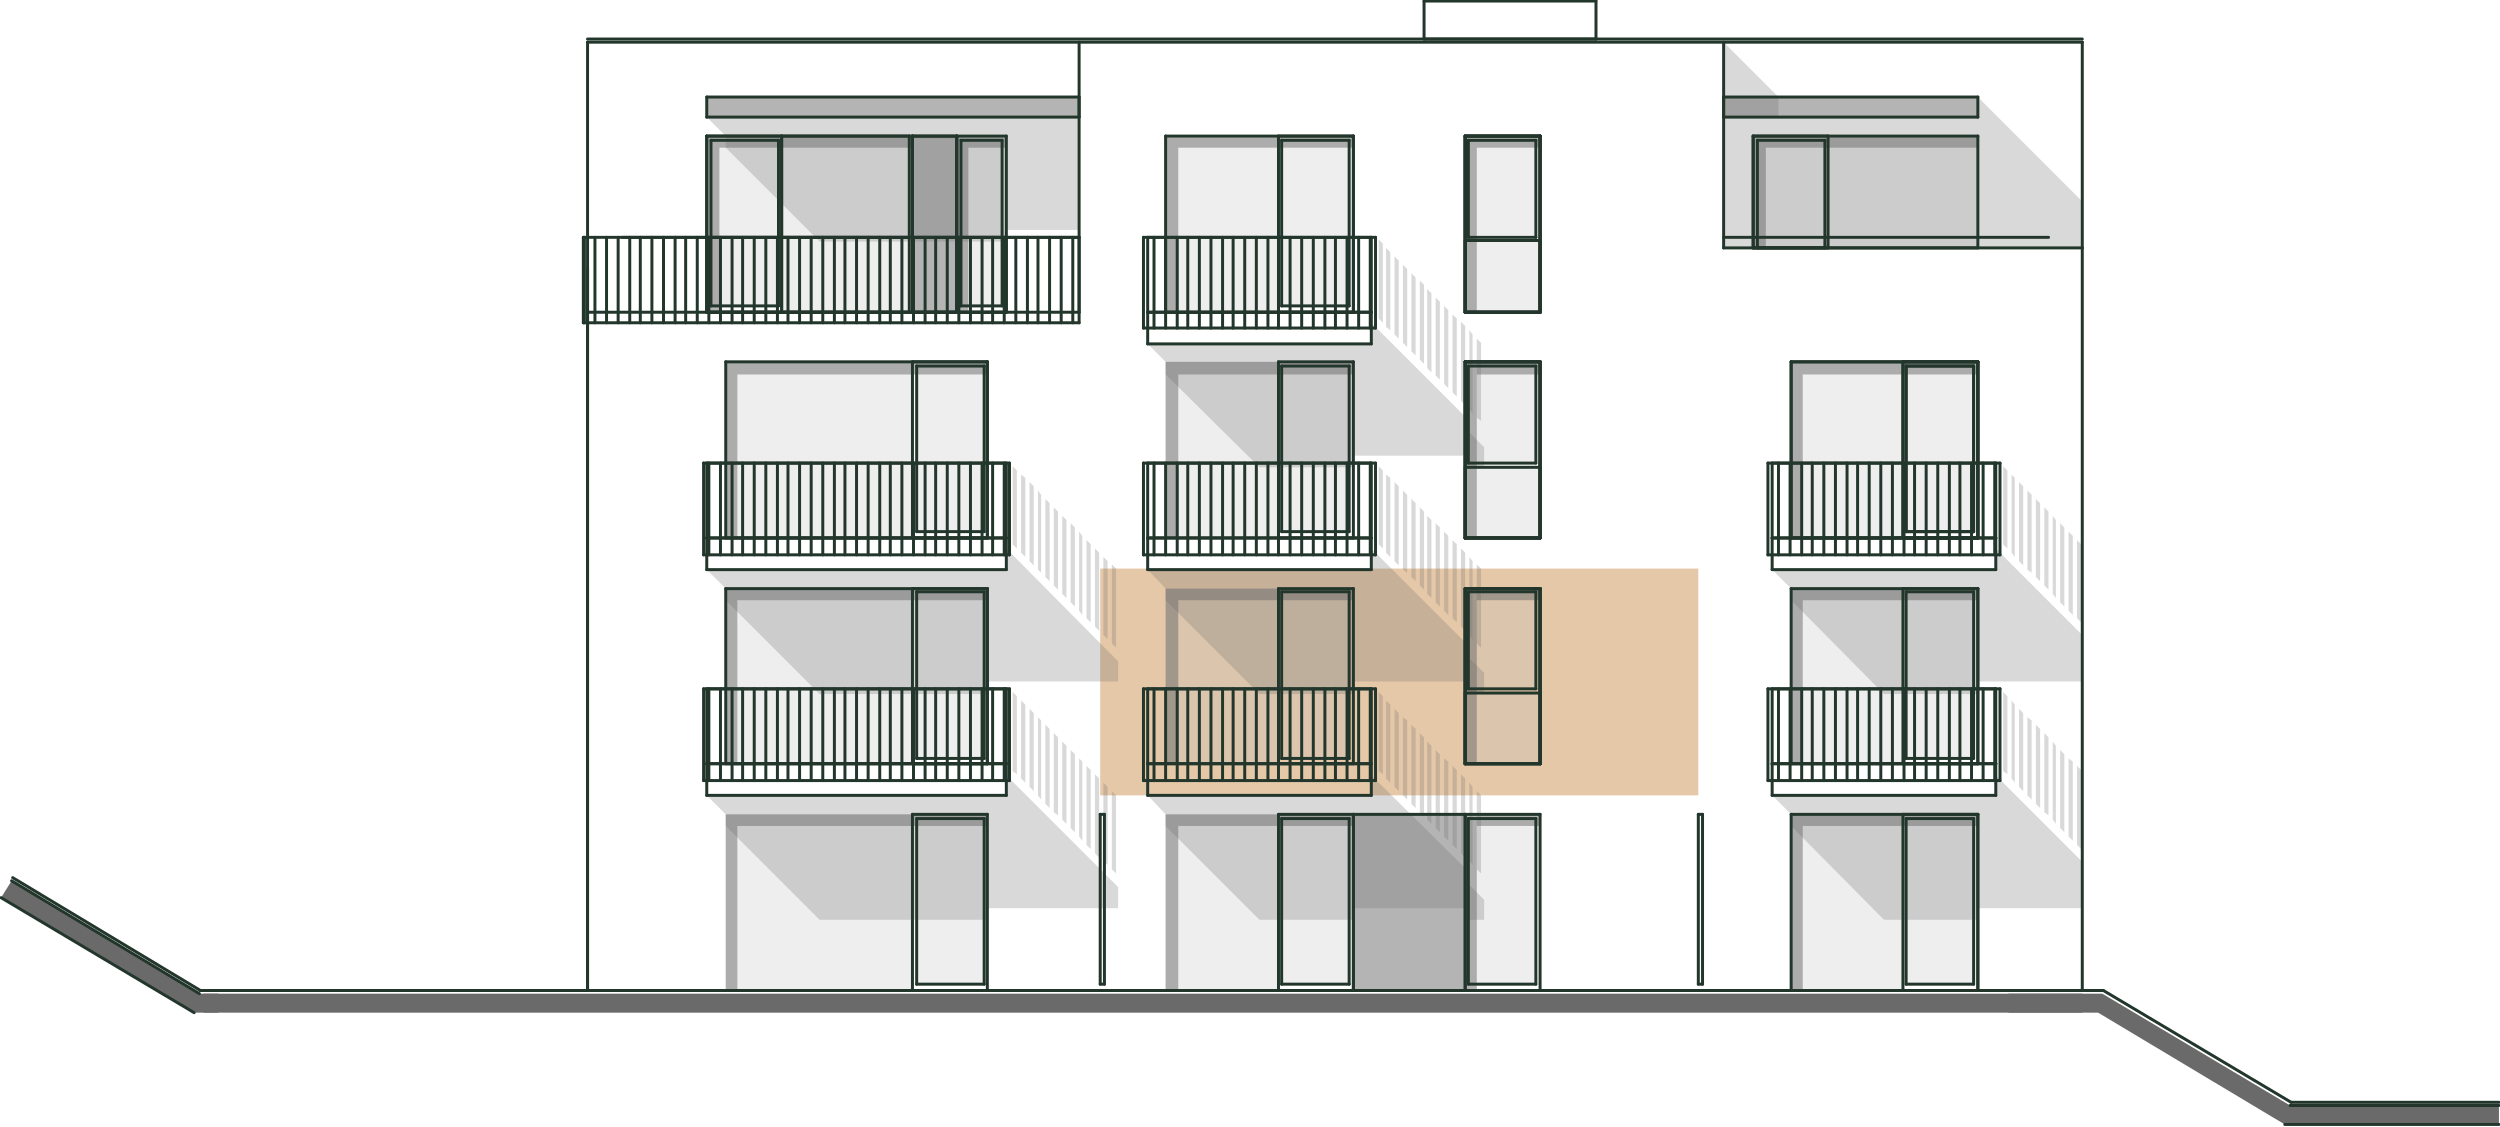 <?xml version="1.0" encoding="utf-8"?>
<!-- Generator: Adobe Illustrator 26.3.1, SVG Export Plug-In . SVG Version: 6.00 Build 0)  -->
<svg xmlns="http://www.w3.org/2000/svg" xmlns:xlink="http://www.w3.org/1999/xlink" version="1.1" x="0px" y="0px" viewBox="0 0 237 106.8" style="enable-background:new 0 0 237 106.8;" xml:space="preserve">
<style type="text/css">
	.st0{opacity:0.502;fill-rule:evenodd;clip-rule:evenodd;fill:#FFFF7F;}
	.st1{opacity:0.251;fill-rule:evenodd;clip-rule:evenodd;fill:#BDBDBD;}
	.st2{fill-rule:evenodd;clip-rule:evenodd;fill:#6A6A6A;}
	.st3{opacity:0.251;fill-rule:evenodd;clip-rule:evenodd;fill:#6A6A6A;}
	.st4{opacity:0.502;fill-rule:evenodd;clip-rule:evenodd;fill:#6A6A6A;}
	.st5{fill:none;stroke:#22362C;stroke-width:0.283;stroke-linecap:round;stroke-linejoin:round;stroke-miterlimit:10;}
</style>
<g id="overlays">
	<polyline id="h1" class="" points="55.7,93.9 55.7,75.4 104.3,75.4 104.3,93.9 55.7,93.9  " fill="transparent"/>
	<polyline id="h2" class="" points="161,93.9 161,75.4 104.3,75.4 104.3,93.9 161,93.9  " fill="transparent"/>
	<polyline id="h3" class="" points="161,93.9 161,75.4 197.3,75.4 197.3,93.9 161,93.9  " fill="transparent"/>
	<polyline id="h4" class="" points="55.7,53.9 55.7,75.4 104.3,75.4 104.3,53.9 55.7,53.9  " fill="transparent"/>
	<polyline id="h5" class="" points="161,53.9 161,75.4 104.3,75.4 104.3,53.9 161,53.9  " fill="#E5C8A8"/>
	<polyline id="h6" class="" points="161,53.9 161,75.4 197.3,75.4 197.3,53.9 161,53.9  " fill="transparent"/>
	<polyline id="h7" class="" points="55.7,53.9 55.7,32.5 104.3,32.5 104.3,53.9 55.7,53.9  " fill="transparent"/>
	<polyline id="h8" class="" points="161,53.9 161,32.5 104.3,32.5 104.3,53.9 161,53.9  " fill="transparent"/>
	<polyline id="h9" class="" points="161,53.9 161,32.5 197.3,32.5 197.3,53.9 161,53.9  " fill="transparent"/>
	<polyline id="h10" class="" points="55.7,3.8 55.7,32.5 104.3,32.5 104.3,3.8 55.7,3.8  " fill="transparent"/>
	<polyline id="h11" class="" points="161,3.8 161,32.5 104.3,32.5 104.3,3.8 161,3.8  " fill="transparent"/>
	<polyline id="h12" class="" points="161,3.8 161,32.5 197.3,32.5 197.3,3.8 161,3.8  " fill="transparent"/>
</g>
<g id="vyplne">
	<polyline class="st1" points="67.4,13.3 73.8,13.3 73.8,29 67.4,29 67.4,13.3  "/>
	<polyline class="st1" points="74.1,29.6 74.1,12.9 86.2,12.9 86.2,29.6 74.1,29.6  "/>
	<polyline class="st1" points="91.1,13.3 95,13.3 95,29 91.1,29 91.1,13.3  "/>
	<polyline class="st2" points="190.4,96 190.4,94.2 199.3,94.2 217.1,104.8 236.9,104.8 236.9,106.6 216.6,106.6 198.9,96 190.4,96     "/>
	<polyline class="st2" points="19.3,96 19.3,94.2 197.4,94.2 197.4,96 19.3,96  "/>
	<polyline class="st2" points="1.1,83.5 18.9,94.2 20.7,94.2 20.7,96 18.4,96 0.1,85.1 1.1,83.5  "/>
	<polyline class="st1" points="68.8,51 68.8,34.3 86.5,34.3 86.5,51 68.8,51  "/>
	<polyline class="st1" points="86.9,34.7 93.3,34.7 93.3,50.4 86.9,50.4 86.9,34.7  "/>
	<polyline class="st1" points="86.9,56.1 93.3,56.1 93.3,71.9 86.9,71.9 86.9,56.1  "/>
	<polyline class="st1" points="68.8,72.4 68.8,55.8 86.5,55.8 86.5,72.4 68.8,72.4  "/>
	<polyline class="st1" points="68.8,93.9 68.8,77.2 86.5,77.2 86.5,93.9 68.8,93.9  "/>
	<polyline class="st1" points="86.9,77.6 93.3,77.6 93.3,93.3 86.9,93.3 86.9,77.6  "/>
	<polyline class="st1" points="110.5,29.6 110.5,12.9 121.2,12.9 121.2,29.6 110.5,29.6  "/>
	<polyline class="st1" points="121.5,13.3 127.9,13.3 127.9,29 121.5,29 121.5,13.3  "/>
	<polyline class="st1" points="139.2,77.6 145.6,77.6 145.6,93.3 139.2,93.3 139.2,77.6  "/>
	<polyline class="st1" points="110.5,72.4 110.5,55.8 121.2,55.8 121.2,72.4 110.5,72.4  "/>
	<polyline class="st1" points="110.5,93.9 110.5,77.2 121.2,77.2 121.2,93.9 110.5,93.9  "/>
	<polyline class="st1" points="169.8,51 169.8,34.3 180.4,34.3 180.4,51 169.8,51  "/>
	<polyline class="st1" points="180.7,34.7 187.1,34.7 187.1,50.4 180.7,50.4 180.7,34.7  "/>
	<polyline class="st1" points="169.8,72.4 169.8,55.8 180.4,55.8 180.4,72.4 169.8,72.4  "/>
	<polyline class="st1" points="169.8,93.9 169.8,77.2 180.4,77.2 180.4,93.9 169.8,93.9  "/>
	<polyline class="st1" points="180.7,56.1 187.1,56.1 187.1,71.9 180.7,71.9 180.7,56.1  "/>
	<polyline class="st1" points="180.7,77.6 187.1,77.6 187.1,93.3 180.7,93.3 180.7,77.6  "/>
	<polyline class="st1" points="121.5,56.1 127.9,56.1 127.9,71.9 121.5,71.9 121.5,56.1  "/>
	<polyline class="st1" points="121.5,77.6 127.9,77.6 127.9,93.3 121.5,93.3 121.5,77.6  "/>
	<polyline class="st1" points="110.5,51 110.5,34.3 121.2,34.3 121.2,51 110.5,51  "/>
	<polyline class="st1" points="121.5,34.7 127.9,34.7 127.9,50.4 121.5,50.4 121.5,34.7  "/>
	<polyline class="st1" points="166.6,13.3 173,13.3 173,23.5 166.6,23.5 166.6,13.3  "/>
	<polyline class="st1" points="173.3,23.5 173.3,14 173.3,12.9 187.5,12.9 187.5,23.5 173.3,23.5  "/>
	<polyline class="st1" points="139.2,65.3 139.2,56.1 145.6,56.1 145.6,65.3 139.2,65.3  "/>
	<polyline class="st1" points="138.9,65.7 146,65.7 146,72.4 138.9,72.4 138.9,65.7  "/>
	<polyline class="st1" points="139.2,43.9 139.2,34.7 145.6,34.7 145.6,43.9 139.2,43.9  "/>
	<polyline class="st1" points="138.9,44.3 146,44.3 146,51 138.9,51 138.9,44.3  "/>
	<polyline class="st1" points="139.2,22.5 139.2,13.3 145.6,13.3 145.6,22.5 139.2,22.5  "/>
	<polyline class="st1" points="138.9,22.8 146,22.8 146,29.6 138.9,29.6 138.9,22.8  "/>
</g>
<g id="mekke_stiny">
	<polyline class="st3" points="95.4,11.1 102.3,11.1 102.3,21.8 95.4,21.8 95.4,22.9 88.3,22.9 81.2,22.9 77.7,22.9 68.8,14    68.8,12.9 67,11.1 95.4,11.1  "/>
	<polyline class="st3" points="100.7,56.3 100.7,48.9 101.1,49.3 101.1,56.7 100.7,56.3  "/>
	<polyline class="st3" points="101.5,57.1 101.5,49.6 101.9,50 101.9,57.5 101.5,57.1  "/>
	<polyline class="st3" points="99.9,55.5 99.9,48.1 100.3,48.5 100.3,55.9 99.9,55.5  "/>
	<polyline class="st3" points="99.1,54.7 99.1,47.3 99.5,47.7 99.5,55.1 99.1,54.7  "/>
	<polyline class="st3" points="98.4,54 98.4,46.5 98.7,46.9 98.7,54.3 98.4,54  "/>
	<polyline class="st3" points="97.6,53.2 97.6,45.7 98,46.1 98,53.6 97.6,53.2  "/>
	<polyline class="st3" points="96.8,52.4 96.8,45 97.2,45.3 97.2,52.8 96.8,52.4  "/>
	<polyline class="st3" points="96,51.6 96,44.2 96.4,44.6 96.4,52 96,51.6  "/>
	<polyline class="st3" points="102.3,57.9 102.3,50.4 102.6,50.8 102.6,58.3 102.3,57.9  "/>
	<polyline class="st3" points="103,58.6 103,51.2 103.4,51.6 103.4,59 103,58.6  "/>
	<polyline class="st3" points="103.8,59.4 103.8,52 104.2,52.4 104.2,59.8 103.8,59.4  "/>
	<polyline class="st3" points="104.6,60.2 104.6,52.8 105,53.2 105,60.6 104.6,60.2  "/>
	<polyline class="st3" points="105.4,61 105.4,53.5 105.8,53.9 105.8,61.4 105.4,61  "/>
	<polyline class="st3" points="100.7,77.7 100.7,70.3 101.1,70.7 101.1,78.1 100.7,77.7  "/>
	<polyline class="st3" points="101.5,78.5 101.5,71.1 101.9,71.5 101.9,78.9 101.5,78.5  "/>
	<polyline class="st3" points="99.9,77 99.9,69.5 100.3,69.9 100.3,77.3 99.9,77  "/>
	<polyline class="st3" points="99.1,76.2 99.1,68.7 99.5,69.1 99.5,76.6 99.1,76.2  "/>
	<polyline class="st3" points="98.4,75.4 98.4,68 98.7,68.3 98.7,75.8 98.4,75.4  "/>
	<polyline class="st3" points="97.6,74.6 97.6,67.2 98,67.6 98,75 97.6,74.6  "/>
	<polyline class="st3" points="96.8,73.8 96.8,66.4 97.2,66.8 97.2,74.2 96.8,73.8  "/>
	<polyline class="st3" points="96,73.1 96,65.6 96.4,66 96.4,73.4 96,73.1  "/>
	<polyline class="st3" points="102.3,79.3 102.3,71.9 102.6,72.2 102.6,79.7 102.3,79.3  "/>
	<polyline class="st3" points="103,80.1 103,72.6 103.4,73 103.4,80.5 103,80.1  "/>
	<polyline class="st3" points="103.8,80.9 103.8,73.4 104.2,73.8 104.2,81.3 103.8,80.9  "/>
	<polyline class="st3" points="104.6,81.6 104.6,74.2 105,74.6 105,82 104.6,81.6  "/>
	<polyline class="st3" points="105.4,82.4 105.4,75 105.8,75.4 105.8,82.8 105.4,82.4  "/>
	<polyline class="st3" points="95.4,54 95.4,52 106,62.7 106,64.6 93.6,64.6 93.6,65.8 77.7,65.8 68.8,56.9 68.8,55.8 67,54    95.4,54  "/>
	<polyline class="st3" points="95.4,75.4 95.4,73.5 106,84.1 106,86.1 93.6,86.1 93.6,87.2 77.7,87.2 68.8,78.3 68.8,77.2 67,75.4    95.4,75.4  "/>
	<polyline class="st3" points="130,32.6 130,30.6 138.9,39.5 138.9,40.6 140.7,42.4 140.7,44.3 138.9,44.3 138.9,43.2 128.3,43.2    128.3,44.3 119.4,44.3 110.5,35.5 110.5,34.3 108.8,32.6 130,32.6  "/>
	<polyline class="st3" points="130,75.4 130,73.5 138.9,82.3 138.9,83.5 140.7,85.3 140.7,87.2 138.9,87.2 138.9,86.1 128.3,86.1    128.3,87.2 119.4,87.2 110.5,78.3 110.5,77.2 108.8,75.4 130,75.4  "/>
	<polyline class="st3" points="135.3,34.9 135.3,27.4 135.7,27.8 135.7,35.3 135.3,34.9  "/>
	<polyline class="st3" points="136.1,35.6 136.1,28.2 136.5,28.6 136.5,36 136.1,35.6  "/>
	<polyline class="st3" points="134.6,34.1 134.6,26.6 135,27 135,34.5 134.6,34.1  "/>
	<polyline class="st3" points="133.8,33.3 133.8,25.9 134.2,26.3 134.2,33.7 133.8,33.3  "/>
	<polyline class="st3" points="133,32.5 133,25.1 133.4,25.5 133.4,32.9 133,32.5  "/>
	<polyline class="st3" points="132.2,31.7 132.2,24.3 132.6,24.7 132.6,32.1 132.2,31.7  "/>
	<polyline class="st3" points="131.4,31 131.4,23.5 131.8,23.9 131.8,31.3 131.4,31  "/>
	<polyline class="st3" points="130.7,30.2 130.7,22.7 131.1,23.1 131.1,30.6 130.7,30.2  "/>
	<polyline class="st3" points="136.9,36.4 136.9,29 137.3,29.4 137.3,36.8 136.9,36.4  "/>
	<polyline class="st3" points="137.7,37.2 137.7,29.8 138.1,30.2 138.1,37.6 137.7,37.2  "/>
	<polyline class="st3" points="138.5,38 138.5,30.5 138.9,30.9 138.9,38.4 138.5,38  "/>
	<polyline class="st3" points="139.3,38.8 139.3,31.3 139.6,31.7 139.6,39.2 139.3,38.8  "/>
	<polyline class="st3" points="140,39.6 140,32.1 140.4,32.5 140.4,39.9 140,39.6  "/>
	<polyline class="st3" points="189.2,54 189.2,52 197.4,60.2 197.4,64.6 187.5,64.6 187.5,65.8 178.6,65.8 169.8,56.9 169.8,55.8    168,54 189.2,54  "/>
	<polyline class="st3" points="189.2,75.4 189.2,73.5 197.4,81.7 197.4,86.1 187.5,86.1 187.5,87.2 178.6,87.2 169.8,78.3    169.8,77.2 168,75.4 189.2,75.4  "/>
	<polyline class="st3" points="194.6,56.3 194.6,48.9 194.9,49.3 194.9,56.7 194.6,56.3  "/>
	<polyline class="st3" points="195.3,57.1 195.3,49.6 195.7,50 195.7,57.5 195.3,57.1  "/>
	<polyline class="st3" points="193.8,55.5 193.8,48.1 194.2,48.5 194.2,55.9 193.8,55.5  "/>
	<polyline class="st3" points="193,54.7 193,47.3 193.4,47.7 193.4,55.1 193,54.7  "/>
	<polyline class="st3" points="192.2,54 192.2,46.5 192.6,46.9 192.6,54.3 192.2,54  "/>
	<polyline class="st3" points="191.4,53.2 191.4,45.7 191.8,46.1 191.8,53.6 191.4,53.2  "/>
	<polyline class="st3" points="190.7,52.4 190.7,45 191,45.3 191,52.8 190.7,52.4  "/>
	<polyline class="st3" points="189.9,51.6 189.9,44.2 190.3,44.6 190.3,52 189.9,51.6  "/>
	<polyline class="st3" points="196.1,57.9 196.1,50.4 196.5,50.8 196.5,58.3 196.1,57.9  "/>
	<polyline class="st3" points="196.9,58.6 196.9,51.2 197.3,51.6 197.3,59 196.9,58.6  "/>
	<polyline class="st3" points="194.6,77.7 194.6,70.3 194.9,70.7 194.9,78.1 194.6,77.7  "/>
	<polyline class="st3" points="195.3,78.5 195.3,71.1 195.7,71.5 195.7,78.9 195.3,78.5  "/>
	<polyline class="st3" points="193.8,77 193.8,69.5 194.2,69.9 194.2,77.3 193.8,77  "/>
	<polyline class="st3" points="193,76.2 193,68.7 193.4,69.1 193.4,76.6 193,76.2  "/>
	<polyline class="st3" points="192.2,75.4 192.2,68 192.6,68.3 192.6,75.8 192.2,75.4  "/>
	<polyline class="st3" points="191.4,74.6 191.4,67.2 191.8,67.6 191.8,75 191.4,74.6  "/>
	<polyline class="st3" points="190.7,73.8 190.7,66.4 191,66.8 191,74.2 190.7,73.8  "/>
	<polyline class="st3" points="189.9,73.1 189.9,65.6 190.3,66 190.3,73.4 189.9,73.1  "/>
	<polyline class="st3" points="196.1,79.3 196.1,71.9 196.5,72.2 196.5,79.7 196.1,79.3  "/>
	<polyline class="st3" points="196.9,80.1 196.9,72.6 197.3,73 197.3,80.5 196.9,80.1  "/>
	<polyline class="st3" points="135.3,77.7 135.3,70.3 135.7,70.7 135.7,78.1 135.3,77.7  "/>
	<polyline class="st3" points="136.1,78.5 136.1,71.1 136.5,71.5 136.5,78.9 136.1,78.5  "/>
	<polyline class="st3" points="134.6,77 134.6,69.5 135,69.9 135,77.3 134.6,77  "/>
	<polyline class="st3" points="133.8,76.2 133.8,68.7 134.2,69.1 134.2,76.6 133.8,76.2  "/>
	<polyline class="st3" points="133,75.4 133,68 133.4,68.3 133.4,75.8 133,75.4  "/>
	<polyline class="st3" points="132.2,74.6 132.2,67.2 132.6,67.6 132.6,75 132.2,74.6  "/>
	<polyline class="st3" points="131.4,73.8 131.4,66.4 131.8,66.8 131.8,74.2 131.4,73.8  "/>
	<polyline class="st3" points="130.7,73.1 130.7,65.6 131.1,66 131.1,73.4 130.7,73.1  "/>
	<polyline class="st3" points="136.9,79.3 136.9,71.9 137.3,72.2 137.3,79.7 136.9,79.3  "/>
	<polyline class="st3" points="137.7,80.1 137.7,72.6 138.1,73 138.1,80.5 137.7,80.1  "/>
	<polyline class="st3" points="138.5,80.9 138.5,73.4 138.9,73.8 138.9,81.3 138.5,80.9  "/>
	<polyline class="st3" points="139.3,81.6 139.3,74.2 139.6,74.6 139.6,82 139.3,81.6  "/>
	<polyline class="st3" points="140,82.4 140,75 140.4,75.4 140.4,82.8 140,82.4  "/>
	<polyline class="st3" points="130,54 130,52 138.9,60.9 138.9,62 140.7,63.8 140.7,65.8 138.9,65.8 138.9,64.6 128.3,64.6    128.3,65.8 119.4,65.8 110.5,56.9 110.5,55.8 108.8,54 130,54  "/>
	<polyline class="st3" points="135.3,56.3 135.3,48.9 135.7,49.3 135.7,56.7 135.3,56.3  "/>
	<polyline class="st3" points="136.1,57.1 136.1,49.6 136.5,50 136.5,57.5 136.1,57.1  "/>
	<polyline class="st3" points="134.6,55.5 134.6,48.1 135,48.5 135,55.9 134.6,55.5  "/>
	<polyline class="st3" points="133.8,54.7 133.8,47.3 134.2,47.7 134.2,55.1 133.8,54.7  "/>
	<polyline class="st3" points="133,54 133,46.5 133.4,46.9 133.4,54.3 133,54  "/>
	<polyline class="st3" points="132.2,53.2 132.2,45.7 132.6,46.1 132.6,53.6 132.2,53.2  "/>
	<polyline class="st3" points="131.4,52.4 131.4,45 131.8,45.3 131.8,52.8 131.4,52.4  "/>
	<polyline class="st3" points="130.7,51.6 130.7,44.2 131.1,44.6 131.1,52 130.7,51.6  "/>
	<polyline class="st3" points="136.9,57.9 136.9,50.4 137.3,50.8 137.3,58.3 136.9,57.9  "/>
	<polyline class="st3" points="137.7,58.6 137.7,51.2 138.1,51.6 138.1,59 137.7,58.6  "/>
	<polyline class="st3" points="138.5,59.4 138.5,52 138.9,52.4 138.9,59.8 138.5,59.4  "/>
	<polyline class="st3" points="139.3,60.2 139.3,52.8 139.6,53.2 139.6,60.6 139.3,60.2  "/>
	<polyline class="st3" points="140,61 140,53.5 140.4,53.9 140.4,61.4 140,61  "/>
	<polyline class="st3" points="163.4,23.5 163.4,11.1 187.5,11.1 187.5,9.2 197.4,19.1 197.4,23.5 163.4,23.5  "/>
	<polyline class="st3" points="163.4,4 168.6,9.2 168.6,11.1 163.4,11.1 163.4,4  "/>
</g>
<g id="tvrde_stiny">
	<polyline class="st4" points="67,12.9 95.4,12.9 95.4,14 91.8,14 91.8,29.6 90.7,29.6 90.7,13.1 86.5,13.1 86.5,14 68.2,14    68.2,29.6 67,29.6 67,12.9  "/>
	<polyline class="st4" points="102.3,11.1 67,11.1 67,9.2 102.3,9.2 102.3,11.1  "/>
	<polyline class="st4" points="187.5,11.1 163.4,11.1 163.4,9.2 187.5,9.2 187.5,11.1  "/>
	<polyline class="st4" points="68.8,34.3 93.6,34.3 93.6,35.5 69.9,35.5 69.9,51 68.8,51 68.8,34.3  "/>
	<polyline class="st4" points="68.8,55.8 93.6,55.8 93.6,56.9 69.9,56.9 69.9,72.4 68.8,72.4 68.8,55.8  "/>
	<polyline class="st4" points="68.8,77.2 93.6,77.2 93.6,78.3 69.9,78.3 69.9,93.9 68.8,93.9 68.8,77.2  "/>
	<polyline class="st4" points="110.5,12.9 128.3,12.9 128.3,14 111.7,14 111.7,29.6 110.5,29.6 110.5,12.9  "/>
	<polyline class="st4" points="138.9,77.2 146,77.2 146,78.3 140,78.3 140,93.9 138.9,93.9 138.9,77.2  "/>
	<polyline class="st4" points="110.5,55.8 128.3,55.8 128.3,56.9 111.7,56.9 111.7,72.4 110.5,72.4 110.5,55.8  "/>
	<polyline class="st4" points="110.5,77.2 128.3,77.2 128.3,78.3 111.7,78.3 111.7,93.9 110.5,93.9 110.5,77.2  "/>
	<polyline class="st4" points="128.3,77.2 138.9,77.2 138.9,93.9 128.3,93.9 128.3,77.2  "/>
	<polyline class="st4" points="169.8,34.3 187.5,34.3 187.5,35.5 170.9,35.5 170.9,51 169.8,51 169.8,34.3  "/>
	<polyline class="st4" points="169.8,55.8 187.5,55.8 187.5,56.9 170.9,56.9 170.9,72.4 169.8,72.4 169.8,55.8  "/>
	<polyline class="st4" points="169.8,77.2 187.5,77.2 187.5,78.3 170.9,78.3 170.9,93.9 169.8,93.9 169.8,77.2  "/>
	<polyline class="st4" points="110.5,34.3 128.3,34.3 128.3,35.5 111.7,35.5 111.7,51 110.5,51 110.5,34.3  "/>
	<polyline class="st4" points="86.5,12.9 90.7,12.9 90.7,29.6 86.5,29.6 86.5,12.9  "/>
	<polyline class="st4" points="166.2,12.9 187.5,12.9 187.5,14 167.4,14 167.4,23.5 166.2,23.5 166.2,12.9  "/>
	<polyline class="st4" points="138.9,55.8 146,55.8 146,56.9 140,56.9 140,72.4 138.9,72.4 138.9,55.8  "/>
	<polyline class="st4" points="138.9,34.3 146,34.3 146,35.5 140,35.5 140,51 138.9,51 138.9,34.3  "/>
	<polyline class="st4" points="138.9,12.9 146,12.9 146,14 140,14 140,29.6 138.9,29.6 138.9,12.9  "/>
</g>
<g id="vykres">
	<line class="st5" x1="55.4" y1="22.5" x2="55.4" y2="30.6"/>
	<line class="st5" x1="56.4" y1="22.5" x2="56.4" y2="30.6"/>
	<line class="st5" x1="57.5" y1="22.5" x2="57.5" y2="30.6"/>
	<line class="st5" x1="58.6" y1="22.5" x2="58.6" y2="30.6"/>
	<line class="st5" x1="59.7" y1="22.5" x2="59.7" y2="30.6"/>
	<line class="st5" x1="60.7" y1="22.5" x2="60.7" y2="30.6"/>
	<line class="st5" x1="61.8" y1="22.5" x2="61.8" y2="30.6"/>
	<line class="st5" x1="62.9" y1="22.5" x2="62.9" y2="30.6"/>
	<line class="st5" x1="64" y1="22.5" x2="64" y2="30.6"/>
	<line class="st5" x1="65" y1="22.5" x2="65" y2="30.6"/>
	<line class="st5" x1="66.1" y1="22.5" x2="66.1" y2="30.6"/>
	<line class="st5" x1="67.2" y1="22.5" x2="67.2" y2="30.6"/>
	<line class="st5" x1="68.3" y1="22.5" x2="68.3" y2="30.6"/>
	<line class="st5" x1="69.4" y1="22.5" x2="69.4" y2="30.6"/>
	<line class="st5" x1="70.4" y1="22.5" x2="70.4" y2="30.6"/>
	<line class="st5" x1="71.5" y1="22.5" x2="71.5" y2="30.6"/>
	<line class="st5" x1="72.6" y1="22.5" x2="72.6" y2="30.6"/>
	<line class="st5" x1="73.7" y1="22.5" x2="73.7" y2="30.6"/>
	<line class="st5" x1="74.7" y1="22.5" x2="74.7" y2="30.6"/>
	<line class="st5" x1="75.8" y1="22.5" x2="75.8" y2="30.6"/>
	<line class="st5" x1="76.9" y1="22.5" x2="76.9" y2="30.6"/>
	<line class="st5" x1="78" y1="22.5" x2="78" y2="30.6"/>
	<line class="st5" x1="79.1" y1="22.5" x2="79.1" y2="30.6"/>
	<line class="st5" x1="80.1" y1="22.5" x2="80.1" y2="30.6"/>
	<line class="st5" x1="81.2" y1="22.5" x2="81.2" y2="30.6"/>
	<line class="st5" x1="82.3" y1="22.5" x2="82.3" y2="30.6"/>
	<line class="st5" x1="83.4" y1="22.5" x2="83.4" y2="30.6"/>
	<line class="st5" x1="84.4" y1="22.5" x2="84.4" y2="30.6"/>
	<line class="st5" x1="85.5" y1="22.5" x2="85.5" y2="30.6"/>
	<line class="st5" x1="86.6" y1="22.5" x2="86.6" y2="30.6"/>
	<line class="st5" x1="87.7" y1="22.5" x2="87.7" y2="30.6"/>
	<line class="st5" x1="88.7" y1="22.5" x2="88.7" y2="30.6"/>
	<line class="st5" x1="89.8" y1="22.5" x2="89.8" y2="30.6"/>
	<line class="st5" x1="90.9" y1="22.5" x2="90.9" y2="30.6"/>
	<line class="st5" x1="92" y1="22.5" x2="92" y2="30.6"/>
	<line class="st5" x1="93.1" y1="22.5" x2="93.1" y2="30.6"/>
	<line class="st5" x1="94.1" y1="22.5" x2="94.1" y2="30.6"/>
	<line class="st5" x1="95.2" y1="22.5" x2="95.2" y2="30.6"/>
	<line class="st5" x1="96.3" y1="22.5" x2="96.3" y2="30.6"/>
	<line class="st5" x1="97.4" y1="22.5" x2="97.4" y2="30.6"/>
	<line class="st5" x1="98.4" y1="22.5" x2="98.4" y2="30.6"/>
	<line class="st5" x1="99.5" y1="22.5" x2="99.5" y2="30.6"/>
	<line class="st5" x1="100.6" y1="22.5" x2="100.6" y2="30.6"/>
	<line class="st5" x1="101.7" y1="22.5" x2="101.7" y2="30.6"/>
	<line class="st5" x1="55.3" y1="22.5" x2="102.3" y2="22.5"/>
	<line class="st5" x1="102.3" y1="22.5" x2="102.3" y2="30.6"/>
	<line class="st5" x1="102.3" y1="30.6" x2="55.3" y2="30.6"/>
	<line class="st5" x1="55.3" y1="30.6" x2="55.3" y2="22.5"/>
	<line class="st5" x1="67.2" y1="43.9" x2="67.2" y2="52.6"/>
	<line class="st5" x1="68.3" y1="43.9" x2="68.3" y2="52.6"/>
	<line class="st5" x1="69.4" y1="43.9" x2="69.4" y2="52.6"/>
	<line class="st5" x1="70.4" y1="43.9" x2="70.4" y2="52.6"/>
	<line class="st5" x1="71.5" y1="43.9" x2="71.5" y2="52.6"/>
	<line class="st5" x1="72.6" y1="43.9" x2="72.6" y2="52.6"/>
	<line class="st5" x1="73.7" y1="43.9" x2="73.7" y2="52.6"/>
	<line class="st5" x1="74.7" y1="43.9" x2="74.7" y2="52.6"/>
	<line class="st5" x1="75.8" y1="43.9" x2="75.8" y2="52.6"/>
	<line class="st5" x1="76.9" y1="43.9" x2="76.9" y2="52.6"/>
	<line class="st5" x1="78" y1="43.9" x2="78" y2="52.6"/>
	<line class="st5" x1="79.1" y1="43.9" x2="79.1" y2="52.6"/>
	<line class="st5" x1="80.1" y1="43.9" x2="80.1" y2="52.6"/>
	<line class="st5" x1="81.2" y1="43.9" x2="81.2" y2="52.6"/>
	<line class="st5" x1="82.3" y1="43.9" x2="82.3" y2="52.6"/>
	<line class="st5" x1="83.4" y1="43.9" x2="83.4" y2="52.6"/>
	<line class="st5" x1="84.4" y1="43.9" x2="84.4" y2="52.6"/>
	<line class="st5" x1="85.5" y1="43.9" x2="85.5" y2="52.6"/>
	<line class="st5" x1="86.6" y1="43.9" x2="86.6" y2="52.6"/>
	<line class="st5" x1="87.7" y1="43.9" x2="87.7" y2="52.6"/>
	<line class="st5" x1="88.7" y1="43.9" x2="88.7" y2="52.6"/>
	<line class="st5" x1="89.8" y1="43.9" x2="89.8" y2="52.6"/>
	<line class="st5" x1="90.9" y1="43.9" x2="90.9" y2="52.6"/>
	<line class="st5" x1="92" y1="43.9" x2="92" y2="52.6"/>
	<line class="st5" x1="93.1" y1="43.9" x2="93.1" y2="52.6"/>
	<line class="st5" x1="94.1" y1="43.9" x2="94.1" y2="52.6"/>
	<line class="st5" x1="95.2" y1="43.9" x2="95.2" y2="52.6"/>
	<line class="st5" x1="66.7" y1="43.9" x2="95.7" y2="43.9"/>
	<line class="st5" x1="95.7" y1="43.9" x2="95.7" y2="52.6"/>
	<line class="st5" x1="95.7" y1="52.6" x2="66.7" y2="52.6"/>
	<line class="st5" x1="66.7" y1="52.6" x2="66.7" y2="43.9"/>
	<line class="st5" x1="67.2" y1="65.3" x2="67.2" y2="74"/>
	<line class="st5" x1="68.3" y1="65.3" x2="68.3" y2="74"/>
	<line class="st5" x1="69.4" y1="65.3" x2="69.4" y2="74"/>
	<line class="st5" x1="70.4" y1="65.3" x2="70.4" y2="74"/>
	<line class="st5" x1="71.5" y1="65.3" x2="71.5" y2="74"/>
	<line class="st5" x1="72.6" y1="65.3" x2="72.6" y2="74"/>
	<line class="st5" x1="73.7" y1="65.3" x2="73.7" y2="74"/>
	<line class="st5" x1="74.7" y1="65.3" x2="74.7" y2="74"/>
	<line class="st5" x1="75.8" y1="65.3" x2="75.8" y2="74"/>
	<line class="st5" x1="76.9" y1="65.3" x2="76.9" y2="74"/>
	<line class="st5" x1="78" y1="65.3" x2="78" y2="74"/>
	<line class="st5" x1="79.1" y1="65.3" x2="79.1" y2="74"/>
	<line class="st5" x1="80.1" y1="65.3" x2="80.1" y2="74"/>
	<line class="st5" x1="81.2" y1="65.3" x2="81.2" y2="74"/>
	<line class="st5" x1="82.3" y1="65.3" x2="82.3" y2="74"/>
	<line class="st5" x1="83.4" y1="65.3" x2="83.4" y2="74"/>
	<line class="st5" x1="84.4" y1="65.3" x2="84.4" y2="74"/>
	<line class="st5" x1="85.5" y1="65.3" x2="85.5" y2="74"/>
	<line class="st5" x1="86.6" y1="65.3" x2="86.6" y2="74"/>
	<line class="st5" x1="87.7" y1="65.3" x2="87.7" y2="74"/>
	<line class="st5" x1="88.7" y1="65.3" x2="88.7" y2="74"/>
	<line class="st5" x1="89.8" y1="65.3" x2="89.8" y2="74"/>
	<line class="st5" x1="90.9" y1="65.3" x2="90.9" y2="74"/>
	<line class="st5" x1="92" y1="65.3" x2="92" y2="74"/>
	<line class="st5" x1="93.1" y1="65.3" x2="93.1" y2="74"/>
	<line class="st5" x1="94.1" y1="65.3" x2="94.1" y2="74"/>
	<line class="st5" x1="95.2" y1="65.3" x2="95.2" y2="74"/>
	<line class="st5" x1="66.7" y1="65.3" x2="95.7" y2="65.3"/>
	<line class="st5" x1="95.7" y1="65.3" x2="95.7" y2="74"/>
	<line class="st5" x1="95.7" y1="74" x2="66.7" y2="74"/>
	<line class="st5" x1="66.7" y1="74" x2="66.7" y2="65.3"/>
	<line class="st5" x1="109.4" y1="22.5" x2="109.4" y2="31.1"/>
	<line class="st5" x1="110.5" y1="22.5" x2="110.5" y2="31.1"/>
	<line class="st5" x1="111.6" y1="22.5" x2="111.6" y2="31.1"/>
	<line class="st5" x1="112.6" y1="22.5" x2="112.6" y2="31.1"/>
	<line class="st5" x1="113.7" y1="22.5" x2="113.7" y2="31.1"/>
	<line class="st5" x1="114.8" y1="22.5" x2="114.8" y2="31.1"/>
	<line class="st5" x1="115.9" y1="22.5" x2="115.9" y2="31.1"/>
	<line class="st5" x1="116.9" y1="22.5" x2="116.9" y2="31.1"/>
	<line class="st5" x1="118" y1="22.5" x2="118" y2="31.1"/>
	<line class="st5" x1="119.1" y1="22.5" x2="119.1" y2="31.1"/>
	<line class="st5" x1="120.2" y1="22.5" x2="120.2" y2="31.1"/>
	<line class="st5" x1="121.2" y1="22.5" x2="121.2" y2="31.1"/>
	<line class="st5" x1="122.3" y1="22.5" x2="122.3" y2="31.1"/>
	<line class="st5" x1="123.4" y1="22.5" x2="123.4" y2="31.1"/>
	<line class="st5" x1="124.5" y1="22.5" x2="124.5" y2="31.1"/>
	<line class="st5" x1="125.6" y1="22.5" x2="125.6" y2="31.1"/>
	<line class="st5" x1="126.6" y1="22.5" x2="126.6" y2="31.1"/>
	<line class="st5" x1="127.7" y1="22.5" x2="127.7" y2="31.1"/>
	<line class="st5" x1="128.8" y1="22.5" x2="128.8" y2="31.1"/>
	<line class="st5" x1="129.9" y1="22.5" x2="129.9" y2="31.1"/>
	<line class="st5" x1="108.4" y1="22.5" x2="130.4" y2="22.5"/>
	<line class="st5" x1="130.4" y1="22.5" x2="130.4" y2="31.1"/>
	<line class="st5" x1="130.4" y1="31.1" x2="108.4" y2="31.1"/>
	<line class="st5" x1="108.4" y1="31.1" x2="108.4" y2="22.5"/>
	<line class="st5" x1="109.4" y1="65.3" x2="109.4" y2="74"/>
	<line class="st5" x1="110.5" y1="65.3" x2="110.5" y2="74"/>
	<line class="st5" x1="111.6" y1="65.3" x2="111.6" y2="74"/>
	<line class="st5" x1="112.6" y1="65.3" x2="112.6" y2="74"/>
	<line class="st5" x1="113.7" y1="65.3" x2="113.7" y2="74"/>
	<line class="st5" x1="114.8" y1="65.3" x2="114.8" y2="74"/>
	<line class="st5" x1="115.9" y1="65.3" x2="115.9" y2="74"/>
	<line class="st5" x1="116.9" y1="65.3" x2="116.9" y2="74"/>
	<line class="st5" x1="118" y1="65.3" x2="118" y2="74"/>
	<line class="st5" x1="119.1" y1="65.3" x2="119.1" y2="74"/>
	<line class="st5" x1="120.2" y1="65.3" x2="120.2" y2="74"/>
	<line class="st5" x1="121.2" y1="65.3" x2="121.2" y2="74"/>
	<line class="st5" x1="122.3" y1="65.3" x2="122.3" y2="74"/>
	<line class="st5" x1="123.4" y1="65.3" x2="123.4" y2="74"/>
	<line class="st5" x1="124.5" y1="65.3" x2="124.5" y2="74"/>
	<line class="st5" x1="125.6" y1="65.3" x2="125.6" y2="74"/>
	<line class="st5" x1="126.6" y1="65.3" x2="126.6" y2="74"/>
	<line class="st5" x1="127.7" y1="65.3" x2="127.7" y2="74"/>
	<line class="st5" x1="128.8" y1="65.3" x2="128.8" y2="74"/>
	<line class="st5" x1="129.9" y1="65.3" x2="129.9" y2="74"/>
	<line class="st5" x1="108.4" y1="65.3" x2="130.4" y2="65.3"/>
	<line class="st5" x1="130.4" y1="65.3" x2="130.4" y2="74"/>
	<line class="st5" x1="130.4" y1="74" x2="108.4" y2="74"/>
	<line class="st5" x1="108.4" y1="74" x2="108.4" y2="65.3"/>
	<line class="st5" x1="128.3" y1="77.2" x2="138.9" y2="77.2"/>
	<line class="st5" x1="138.9" y1="77.2" x2="138.9" y2="93.9"/>
	<line class="st5" x1="138.9" y1="93.9" x2="128.3" y2="93.9"/>
	<line class="st5" x1="128.3" y1="93.9" x2="128.3" y2="77.2"/>
	<line class="st5" x1="168.6" y1="43.9" x2="168.6" y2="52.6"/>
	<line class="st5" x1="169.7" y1="43.9" x2="169.7" y2="52.6"/>
	<line class="st5" x1="170.8" y1="43.9" x2="170.8" y2="52.6"/>
	<line class="st5" x1="171.8" y1="43.9" x2="171.8" y2="52.6"/>
	<line class="st5" x1="172.9" y1="43.9" x2="172.9" y2="52.6"/>
	<line class="st5" x1="174" y1="43.9" x2="174" y2="52.6"/>
	<line class="st5" x1="175.1" y1="43.9" x2="175.1" y2="52.6"/>
	<line class="st5" x1="176.1" y1="43.9" x2="176.1" y2="52.6"/>
	<line class="st5" x1="177.2" y1="43.9" x2="177.2" y2="52.6"/>
	<line class="st5" x1="178.3" y1="43.9" x2="178.3" y2="52.6"/>
	<line class="st5" x1="179.4" y1="43.9" x2="179.4" y2="52.6"/>
	<line class="st5" x1="180.5" y1="43.9" x2="180.5" y2="52.6"/>
	<line class="st5" x1="181.5" y1="43.9" x2="181.5" y2="52.6"/>
	<line class="st5" x1="182.6" y1="43.9" x2="182.6" y2="52.6"/>
	<line class="st5" x1="183.7" y1="43.9" x2="183.7" y2="52.6"/>
	<line class="st5" x1="184.8" y1="43.9" x2="184.8" y2="52.6"/>
	<line class="st5" x1="185.8" y1="43.9" x2="185.8" y2="52.6"/>
	<line class="st5" x1="186.9" y1="43.9" x2="186.9" y2="52.6"/>
	<line class="st5" x1="188" y1="43.9" x2="188" y2="52.6"/>
	<line class="st5" x1="189.1" y1="43.9" x2="189.1" y2="52.6"/>
	<line class="st5" x1="167.6" y1="43.9" x2="189.6" y2="43.9"/>
	<line class="st5" x1="189.6" y1="43.9" x2="189.6" y2="52.6"/>
	<line class="st5" x1="189.6" y1="52.6" x2="167.6" y2="52.6"/>
	<line class="st5" x1="167.6" y1="52.6" x2="167.6" y2="43.9"/>
	<line class="st5" x1="168.6" y1="65.3" x2="168.6" y2="74"/>
	<line class="st5" x1="169.7" y1="65.3" x2="169.7" y2="74"/>
	<line class="st5" x1="170.8" y1="65.3" x2="170.8" y2="74"/>
	<line class="st5" x1="171.8" y1="65.3" x2="171.8" y2="74"/>
	<line class="st5" x1="172.9" y1="65.3" x2="172.9" y2="74"/>
	<line class="st5" x1="174" y1="65.3" x2="174" y2="74"/>
	<line class="st5" x1="175.1" y1="65.3" x2="175.1" y2="74"/>
	<line class="st5" x1="176.1" y1="65.3" x2="176.1" y2="74"/>
	<line class="st5" x1="177.2" y1="65.3" x2="177.2" y2="74"/>
	<line class="st5" x1="178.3" y1="65.3" x2="178.3" y2="74"/>
	<line class="st5" x1="179.4" y1="65.3" x2="179.4" y2="74"/>
	<line class="st5" x1="180.5" y1="65.3" x2="180.5" y2="74"/>
	<line class="st5" x1="181.5" y1="65.3" x2="181.5" y2="74"/>
	<line class="st5" x1="182.6" y1="65.3" x2="182.6" y2="74"/>
	<line class="st5" x1="183.7" y1="65.3" x2="183.7" y2="74"/>
	<line class="st5" x1="184.8" y1="65.3" x2="184.8" y2="74"/>
	<line class="st5" x1="185.8" y1="65.3" x2="185.8" y2="74"/>
	<line class="st5" x1="186.9" y1="65.3" x2="186.9" y2="74"/>
	<line class="st5" x1="188" y1="65.3" x2="188" y2="74"/>
	<line class="st5" x1="189.1" y1="65.3" x2="189.1" y2="74"/>
	<line class="st5" x1="167.6" y1="65.3" x2="189.6" y2="65.3"/>
	<line class="st5" x1="189.6" y1="65.3" x2="189.6" y2="74"/>
	<line class="st5" x1="189.6" y1="74" x2="167.6" y2="74"/>
	<line class="st5" x1="167.6" y1="74" x2="167.6" y2="65.3"/>
	<line class="st5" x1="109.4" y1="43.9" x2="109.4" y2="52.6"/>
	<line class="st5" x1="110.5" y1="43.9" x2="110.5" y2="52.6"/>
	<line class="st5" x1="111.6" y1="43.9" x2="111.6" y2="52.6"/>
	<line class="st5" x1="112.6" y1="43.9" x2="112.6" y2="52.6"/>
	<line class="st5" x1="113.7" y1="43.9" x2="113.7" y2="52.6"/>
	<line class="st5" x1="114.8" y1="43.9" x2="114.8" y2="52.6"/>
	<line class="st5" x1="115.9" y1="43.9" x2="115.9" y2="52.6"/>
	<line class="st5" x1="116.9" y1="43.9" x2="116.9" y2="52.6"/>
	<line class="st5" x1="118" y1="43.9" x2="118" y2="52.6"/>
	<line class="st5" x1="119.1" y1="43.9" x2="119.1" y2="52.6"/>
	<line class="st5" x1="120.2" y1="43.9" x2="120.2" y2="52.6"/>
	<line class="st5" x1="121.2" y1="43.9" x2="121.2" y2="52.6"/>
	<line class="st5" x1="122.3" y1="43.9" x2="122.3" y2="52.6"/>
	<line class="st5" x1="123.4" y1="43.9" x2="123.4" y2="52.6"/>
	<line class="st5" x1="124.5" y1="43.9" x2="124.5" y2="52.6"/>
	<line class="st5" x1="125.6" y1="43.9" x2="125.6" y2="52.6"/>
	<line class="st5" x1="126.6" y1="43.9" x2="126.6" y2="52.6"/>
	<line class="st5" x1="127.7" y1="43.9" x2="127.7" y2="52.6"/>
	<line class="st5" x1="128.8" y1="43.9" x2="128.8" y2="52.6"/>
	<line class="st5" x1="129.9" y1="43.9" x2="129.9" y2="52.6"/>
	<line class="st5" x1="108.4" y1="43.9" x2="130.4" y2="43.9"/>
	<line class="st5" x1="130.4" y1="43.9" x2="130.4" y2="52.6"/>
	<line class="st5" x1="130.4" y1="52.6" x2="108.4" y2="52.6"/>
	<line class="st5" x1="108.4" y1="52.6" x2="108.4" y2="43.9"/>
	<line class="st5" x1="86.5" y1="12.9" x2="90.7" y2="12.9"/>
	<line class="st5" x1="90.7" y1="12.9" x2="90.7" y2="29.6"/>
	<line class="st5" x1="90.7" y1="29.6" x2="86.5" y2="29.6"/>
	<line class="st5" x1="86.5" y1="29.6" x2="86.5" y2="12.9"/>
	<line class="st5" x1="197.4" y1="4" x2="55.7" y2="4"/>
	<line class="st5" x1="55.7" y1="4" x2="55.7" y2="93.9"/>
	<line class="st5" x1="197.4" y1="3.7" x2="55.7" y2="3.7"/>
	<line class="st5" x1="163.4" y1="23.5" x2="197.4" y2="23.5"/>
	<line class="st5" x1="163.4" y1="23.5" x2="163.4" y2="4"/>
	<line class="st5" x1="163.4" y1="22.5" x2="194.2" y2="22.5"/>
	<line class="st5" x1="102.3" y1="29.6" x2="55.7" y2="29.6"/>
	<line class="st5" x1="102.3" y1="29.6" x2="102.3" y2="4"/>
	<line class="st5" x1="102.3" y1="22.5" x2="59" y2="22.5"/>
	<line class="st5" x1="19" y1="93.9" x2="20.7" y2="93.9"/>
	<line class="st5" x1="131.6" y1="93.9" x2="104.7" y2="93.9"/>
	<line class="st5" x1="217.2" y1="104.5" x2="236.9" y2="104.5"/>
	<line class="st5" x1="199.4" y1="93.9" x2="190.4" y2="93.9"/>
	<line class="st5" x1="217.1" y1="104.8" x2="236.9" y2="104.8"/>
	<line class="st5" x1="1.1" y1="83.5" x2="18.9" y2="94.2"/>
	<line class="st5" x1="1.2" y1="83.2" x2="19" y2="93.9"/>
	<line class="st5" x1="0.1" y1="85.1" x2="18.4" y2="96"/>
	<line class="st5" x1="217.2" y1="104.5" x2="199.4" y2="93.9"/>
	<line class="st5" x1="216.6" y1="106.6" x2="236.9" y2="106.6"/>
	<line class="st5" x1="19" y1="93.9" x2="197.4" y2="93.9"/>
	<line class="st5" x1="132.5" y1="93.9" x2="105.6" y2="93.9"/>
	<line class="st5" x1="197.4" y1="93.9" x2="197.4" y2="23.5"/>
	<line class="st5" x1="55.7" y1="25.5" x2="55.7" y2="93.9"/>
	<line class="st5" x1="197.4" y1="23.5" x2="197.4" y2="4"/>
	<line class="st5" x1="130.8" y1="93.9" x2="55.7" y2="93.9"/>
	<line class="st5" x1="67" y1="12.9" x2="86.5" y2="12.9"/>
	<line class="st5" x1="86.5" y1="12.9" x2="86.5" y2="29.6"/>
	<line class="st5" x1="86.5" y1="29.6" x2="67" y2="29.6"/>
	<line class="st5" x1="67" y1="29.6" x2="67" y2="12.9"/>
	<line class="st5" x1="102.3" y1="9.2" x2="67" y2="9.2"/>
	<line class="st5" x1="67" y1="9.2" x2="67" y2="11.1"/>
	<line class="st5" x1="67" y1="11.1" x2="102.3" y2="11.1"/>
	<line class="st5" x1="102.3" y1="11.1" x2="102.3" y2="9.2"/>
	<line class="st5" x1="67" y1="29.6" x2="95.4" y2="29.6"/>
	<line class="st5" x1="95.4" y1="29.6" x2="95.4" y2="22.5"/>
	<line class="st5" x1="95.4" y1="22.5" x2="67" y2="22.5"/>
	<line class="st5" x1="67" y1="22.5" x2="67" y2="29.6"/>
	<line class="st5" x1="67" y1="12.9" x2="74.1" y2="12.9"/>
	<line class="st5" x1="74.1" y1="12.9" x2="74.1" y2="29.6"/>
	<line class="st5" x1="74.1" y1="29.6" x2="67" y2="29.6"/>
	<line class="st5" x1="67" y1="29.6" x2="67" y2="12.9"/>
	<line class="st5" x1="67.4" y1="13.3" x2="73.8" y2="13.3"/>
	<line class="st5" x1="73.8" y1="13.3" x2="73.8" y2="29"/>
	<line class="st5" x1="73.8" y1="29" x2="67.4" y2="29"/>
	<line class="st5" x1="67.4" y1="29" x2="67.4" y2="13.3"/>
	<line class="st5" x1="90.7" y1="12.9" x2="95.4" y2="12.9"/>
	<line class="st5" x1="95.4" y1="12.9" x2="95.4" y2="29.6"/>
	<line class="st5" x1="95.4" y1="29.6" x2="90.7" y2="29.6"/>
	<line class="st5" x1="90.7" y1="29.6" x2="90.7" y2="12.9"/>
	<line class="st5" x1="91.1" y1="13.3" x2="95" y2="13.3"/>
	<line class="st5" x1="95" y1="13.3" x2="95" y2="29"/>
	<line class="st5" x1="95" y1="29" x2="91.1" y2="29"/>
	<line class="st5" x1="91.1" y1="29" x2="91.1" y2="13.3"/>
	<line class="st5" x1="86.5" y1="12.9" x2="90.7" y2="12.9"/>
	<line class="st5" x1="90.7" y1="12.9" x2="90.7" y2="29.6"/>
	<line class="st5" x1="90.7" y1="29.6" x2="86.5" y2="29.6"/>
	<line class="st5" x1="86.5" y1="29.6" x2="86.5" y2="12.9"/>
	<line class="st5" x1="166.2" y1="12.9" x2="187.5" y2="12.9"/>
	<line class="st5" x1="187.5" y1="12.9" x2="187.5" y2="23.5"/>
	<line class="st5" x1="187.5" y1="23.5" x2="166.2" y2="23.5"/>
	<line class="st5" x1="166.2" y1="23.5" x2="166.2" y2="12.9"/>
	<line class="st5" x1="187.5" y1="9.2" x2="163.4" y2="9.2"/>
	<line class="st5" x1="163.4" y1="9.2" x2="163.4" y2="11.1"/>
	<line class="st5" x1="163.4" y1="11.1" x2="187.5" y2="11.1"/>
	<line class="st5" x1="187.5" y1="11.1" x2="187.5" y2="9.2"/>
	<line class="st5" x1="166.2" y1="12.9" x2="173.3" y2="12.9"/>
	<line class="st5" x1="173.3" y1="12.9" x2="173.3" y2="23.5"/>
	<line class="st5" x1="173.3" y1="23.5" x2="166.2" y2="23.5"/>
	<line class="st5" x1="166.2" y1="23.5" x2="166.2" y2="12.9"/>
	<line class="st5" x1="166.6" y1="13.3" x2="173" y2="13.3"/>
	<line class="st5" x1="173" y1="13.3" x2="173" y2="23.5"/>
	<line class="st5" x1="173" y1="23.5" x2="166.6" y2="23.5"/>
	<line class="st5" x1="166.6" y1="23.5" x2="166.6" y2="13.3"/>
	<line class="st5" x1="74.1" y1="12.9" x2="74.1" y2="29.6"/>
	<line class="st5" x1="74.1" y1="29.6" x2="86.2" y2="29.6"/>
	<line class="st5" x1="86.2" y1="29.6" x2="86.2" y2="12.9"/>
	<line class="st5" x1="86.2" y1="12.9" x2="74.1" y2="12.9"/>
	<line class="st5" x1="68.8" y1="34.3" x2="93.6" y2="34.3"/>
	<line class="st5" x1="93.6" y1="34.3" x2="93.6" y2="51"/>
	<line class="st5" x1="93.6" y1="51" x2="68.8" y2="51"/>
	<line class="st5" x1="68.8" y1="51" x2="68.8" y2="34.3"/>
	<line class="st5" x1="67" y1="51" x2="95.4" y2="51"/>
	<line class="st5" x1="95.4" y1="51" x2="95.4" y2="54"/>
	<line class="st5" x1="95.4" y1="54" x2="67" y2="54"/>
	<line class="st5" x1="67" y1="54" x2="67" y2="51"/>
	<line class="st5" x1="67" y1="51" x2="95.4" y2="51"/>
	<line class="st5" x1="95.4" y1="51" x2="95.4" y2="43.9"/>
	<line class="st5" x1="95.4" y1="43.9" x2="67" y2="43.9"/>
	<line class="st5" x1="67" y1="43.9" x2="67" y2="51"/>
	<line class="st5" x1="86.5" y1="34.3" x2="93.6" y2="34.3"/>
	<line class="st5" x1="93.6" y1="34.3" x2="93.6" y2="51"/>
	<line class="st5" x1="93.6" y1="51" x2="86.5" y2="51"/>
	<line class="st5" x1="86.5" y1="51" x2="86.5" y2="34.3"/>
	<line class="st5" x1="86.9" y1="34.7" x2="93.3" y2="34.7"/>
	<line class="st5" x1="93.3" y1="34.7" x2="93.3" y2="50.4"/>
	<line class="st5" x1="93.3" y1="50.4" x2="86.9" y2="50.4"/>
	<line class="st5" x1="86.9" y1="50.4" x2="86.9" y2="34.7"/>
	<line class="st5" x1="110.5" y1="12.9" x2="128.3" y2="12.9"/>
	<line class="st5" x1="128.3" y1="12.9" x2="128.3" y2="29.6"/>
	<line class="st5" x1="128.3" y1="29.6" x2="110.5" y2="29.6"/>
	<line class="st5" x1="110.5" y1="29.6" x2="110.5" y2="12.9"/>
	<line class="st5" x1="108.8" y1="29.6" x2="130" y2="29.6"/>
	<line class="st5" x1="130" y1="29.6" x2="130" y2="32.6"/>
	<line class="st5" x1="130" y1="32.6" x2="108.8" y2="32.6"/>
	<line class="st5" x1="108.8" y1="32.6" x2="108.8" y2="29.6"/>
	<line class="st5" x1="108.8" y1="72.4" x2="130" y2="72.4"/>
	<line class="st5" x1="130" y1="72.4" x2="130" y2="75.4"/>
	<line class="st5" x1="130" y1="75.4" x2="108.8" y2="75.4"/>
	<line class="st5" x1="108.8" y1="75.4" x2="108.8" y2="72.4"/>
	<line class="st5" x1="108.8" y1="29.6" x2="130" y2="29.6"/>
	<line class="st5" x1="130" y1="29.6" x2="130" y2="22.5"/>
	<line class="st5" x1="130" y1="22.5" x2="108.8" y2="22.5"/>
	<line class="st5" x1="108.8" y1="22.5" x2="108.8" y2="29.6"/>
	<line class="st5" x1="108.8" y1="72.4" x2="130" y2="72.4"/>
	<line class="st5" x1="130" y1="72.4" x2="130" y2="65.3"/>
	<line class="st5" x1="130" y1="65.3" x2="108.8" y2="65.3"/>
	<line class="st5" x1="108.8" y1="65.3" x2="108.8" y2="72.4"/>
	<line class="st5" x1="121.2" y1="12.9" x2="128.3" y2="12.9"/>
	<line class="st5" x1="128.3" y1="12.9" x2="128.3" y2="29.6"/>
	<line class="st5" x1="128.3" y1="29.6" x2="121.2" y2="29.6"/>
	<line class="st5" x1="121.2" y1="29.6" x2="121.2" y2="12.9"/>
	<line class="st5" x1="121.2" y1="55.8" x2="128.3" y2="55.8"/>
	<line class="st5" x1="128.3" y1="55.8" x2="128.3" y2="72.4"/>
	<line class="st5" x1="128.3" y1="72.4" x2="121.2" y2="72.4"/>
	<line class="st5" x1="121.2" y1="72.4" x2="121.2" y2="55.8"/>
	<line class="st5" x1="121.2" y1="77.2" x2="128.3" y2="77.2"/>
	<line class="st5" x1="128.3" y1="77.2" x2="128.3" y2="93.9"/>
	<line class="st5" x1="128.3" y1="93.9" x2="121.2" y2="93.9"/>
	<line class="st5" x1="121.2" y1="93.9" x2="121.2" y2="77.2"/>
	<line class="st5" x1="121.5" y1="13.3" x2="127.9" y2="13.3"/>
	<line class="st5" x1="127.9" y1="13.3" x2="127.9" y2="29"/>
	<line class="st5" x1="127.9" y1="29" x2="121.5" y2="29"/>
	<line class="st5" x1="121.5" y1="29" x2="121.5" y2="13.3"/>
	<line class="st5" x1="121.5" y1="56.1" x2="127.9" y2="56.1"/>
	<line class="st5" x1="127.9" y1="56.1" x2="127.9" y2="71.9"/>
	<line class="st5" x1="127.9" y1="71.9" x2="121.5" y2="71.9"/>
	<line class="st5" x1="121.5" y1="71.9" x2="121.5" y2="56.1"/>
	<line class="st5" x1="121.5" y1="77.6" x2="127.9" y2="77.6"/>
	<line class="st5" x1="127.9" y1="77.6" x2="127.9" y2="93.3"/>
	<line class="st5" x1="127.9" y1="93.3" x2="121.5" y2="93.3"/>
	<line class="st5" x1="121.5" y1="93.3" x2="121.5" y2="77.6"/>
	<line class="st5" x1="169.8" y1="34.3" x2="187.5" y2="34.3"/>
	<line class="st5" x1="187.5" y1="34.3" x2="187.5" y2="51"/>
	<line class="st5" x1="187.5" y1="51" x2="169.8" y2="51"/>
	<line class="st5" x1="169.8" y1="51" x2="169.8" y2="34.3"/>
	<line class="st5" x1="180.4" y1="34.3" x2="187.5" y2="34.3"/>
	<line class="st5" x1="187.5" y1="34.3" x2="187.5" y2="51"/>
	<line class="st5" x1="187.5" y1="51" x2="180.4" y2="51"/>
	<line class="st5" x1="180.4" y1="51" x2="180.4" y2="34.3"/>
	<line class="st5" x1="180.7" y1="34.7" x2="187.1" y2="34.7"/>
	<line class="st5" x1="187.1" y1="34.7" x2="187.1" y2="50.4"/>
	<line class="st5" x1="187.1" y1="50.4" x2="180.7" y2="50.4"/>
	<line class="st5" x1="180.7" y1="50.4" x2="180.7" y2="34.7"/>
	<line class="st5" x1="67" y1="72.4" x2="95.4" y2="72.4"/>
	<line class="st5" x1="95.4" y1="72.4" x2="95.4" y2="75.4"/>
	<line class="st5" x1="95.4" y1="75.4" x2="67" y2="75.4"/>
	<line class="st5" x1="67" y1="75.4" x2="67" y2="72.4"/>
	<line class="st5" x1="67" y1="72.4" x2="95.4" y2="72.4"/>
	<line class="st5" x1="95.4" y1="72.4" x2="95.4" y2="65.3"/>
	<line class="st5" x1="95.4" y1="65.3" x2="67" y2="65.3"/>
	<line class="st5" x1="67" y1="65.3" x2="67" y2="72.4"/>
	<line class="st5" x1="104.7" y1="93.3" x2="104.3" y2="93.3"/>
	<line class="st5" x1="104.3" y1="93.3" x2="104.3" y2="77.2"/>
	<line class="st5" x1="104.3" y1="77.2" x2="104.7" y2="77.2"/>
	<line class="st5" x1="104.7" y1="77.2" x2="104.7" y2="93.3"/>
	<line class="st5" x1="161.4" y1="93.3" x2="161" y2="93.3"/>
	<line class="st5" x1="161" y1="93.3" x2="161" y2="77.2"/>
	<line class="st5" x1="161" y1="77.2" x2="161.4" y2="77.2"/>
	<line class="st5" x1="161.4" y1="77.2" x2="161.4" y2="93.3"/>
	<line class="st5" x1="135" y1="0.1" x2="151.3" y2="0.1"/>
	<line class="st5" x1="151.3" y1="0.1" x2="151.3" y2="3.7"/>
	<line class="st5" x1="151.3" y1="3.7" x2="135" y2="3.7"/>
	<line class="st5" x1="135" y1="3.7" x2="135" y2="0.1"/>
	<line class="st5" x1="68.8" y1="55.8" x2="93.6" y2="55.8"/>
	<line class="st5" x1="93.6" y1="55.8" x2="93.6" y2="72.4"/>
	<line class="st5" x1="93.6" y1="72.4" x2="68.8" y2="72.4"/>
	<line class="st5" x1="68.8" y1="72.4" x2="68.8" y2="55.8"/>
	<line class="st5" x1="86.5" y1="55.8" x2="93.6" y2="55.8"/>
	<line class="st5" x1="93.6" y1="55.8" x2="93.6" y2="72.4"/>
	<line class="st5" x1="93.6" y1="72.4" x2="86.5" y2="72.4"/>
	<line class="st5" x1="86.5" y1="72.4" x2="86.5" y2="55.8"/>
	<line class="st5" x1="86.9" y1="56.1" x2="93.3" y2="56.1"/>
	<line class="st5" x1="93.3" y1="56.1" x2="93.3" y2="71.9"/>
	<line class="st5" x1="93.3" y1="71.9" x2="86.9" y2="71.9"/>
	<line class="st5" x1="86.9" y1="71.9" x2="86.9" y2="56.1"/>
	<line class="st5" x1="86.5" y1="77.2" x2="93.6" y2="77.2"/>
	<line class="st5" x1="93.6" y1="77.2" x2="93.6" y2="93.9"/>
	<line class="st5" x1="93.6" y1="93.9" x2="86.5" y2="93.9"/>
	<line class="st5" x1="86.5" y1="93.9" x2="86.5" y2="77.2"/>
	<line class="st5" x1="86.9" y1="77.6" x2="93.3" y2="77.6"/>
	<line class="st5" x1="93.3" y1="77.6" x2="93.3" y2="93.3"/>
	<line class="st5" x1="93.3" y1="93.3" x2="86.9" y2="93.3"/>
	<line class="st5" x1="86.9" y1="93.3" x2="86.9" y2="77.6"/>
	<line class="st5" x1="138.9" y1="77.2" x2="146" y2="77.2"/>
	<line class="st5" x1="146" y1="77.2" x2="146" y2="93.9"/>
	<line class="st5" x1="146" y1="93.9" x2="138.9" y2="93.9"/>
	<line class="st5" x1="138.9" y1="93.9" x2="138.9" y2="77.2"/>
	<line class="st5" x1="139.2" y1="77.6" x2="145.6" y2="77.6"/>
	<line class="st5" x1="145.6" y1="77.6" x2="145.6" y2="93.3"/>
	<line class="st5" x1="145.6" y1="93.3" x2="139.2" y2="93.3"/>
	<line class="st5" x1="139.2" y1="93.3" x2="139.2" y2="77.6"/>
	<line class="st5" x1="169.8" y1="34.3" x2="187.5" y2="34.3"/>
	<line class="st5" x1="187.5" y1="34.3" x2="187.5" y2="51"/>
	<line class="st5" x1="187.5" y1="51" x2="169.8" y2="51"/>
	<line class="st5" x1="169.8" y1="51" x2="169.8" y2="34.3"/>
	<line class="st5" x1="168" y1="51" x2="189.2" y2="51"/>
	<line class="st5" x1="189.2" y1="51" x2="189.2" y2="54"/>
	<line class="st5" x1="189.2" y1="54" x2="168" y2="54"/>
	<line class="st5" x1="168" y1="54" x2="168" y2="51"/>
	<line class="st5" x1="168" y1="72.4" x2="189.2" y2="72.4"/>
	<line class="st5" x1="189.2" y1="72.4" x2="189.2" y2="75.4"/>
	<line class="st5" x1="189.2" y1="75.4" x2="168" y2="75.4"/>
	<line class="st5" x1="168" y1="75.4" x2="168" y2="72.4"/>
	<line class="st5" x1="168" y1="51" x2="189.2" y2="51"/>
	<line class="st5" x1="189.2" y1="51" x2="189.2" y2="43.9"/>
	<line class="st5" x1="189.2" y1="43.9" x2="168" y2="43.9"/>
	<line class="st5" x1="168" y1="43.9" x2="168" y2="51"/>
	<line class="st5" x1="168" y1="72.4" x2="189.2" y2="72.4"/>
	<line class="st5" x1="189.2" y1="72.4" x2="189.2" y2="65.3"/>
	<line class="st5" x1="189.2" y1="65.3" x2="168" y2="65.3"/>
	<line class="st5" x1="168" y1="65.3" x2="168" y2="72.4"/>
	<line class="st5" x1="180.4" y1="34.3" x2="187.5" y2="34.3"/>
	<line class="st5" x1="187.5" y1="34.3" x2="187.5" y2="51"/>
	<line class="st5" x1="187.5" y1="51" x2="180.4" y2="51"/>
	<line class="st5" x1="180.4" y1="51" x2="180.4" y2="34.3"/>
	<line class="st5" x1="180.4" y1="55.8" x2="187.5" y2="55.8"/>
	<line class="st5" x1="187.5" y1="55.8" x2="187.5" y2="72.4"/>
	<line class="st5" x1="187.5" y1="72.4" x2="180.4" y2="72.4"/>
	<line class="st5" x1="180.4" y1="72.4" x2="180.4" y2="55.8"/>
	<line class="st5" x1="180.7" y1="34.7" x2="187.1" y2="34.7"/>
	<line class="st5" x1="187.1" y1="34.7" x2="187.1" y2="50.4"/>
	<line class="st5" x1="187.1" y1="50.4" x2="180.7" y2="50.4"/>
	<line class="st5" x1="180.7" y1="50.4" x2="180.7" y2="34.7"/>
	<line class="st5" x1="180.7" y1="56.1" x2="187.1" y2="56.1"/>
	<line class="st5" x1="187.1" y1="56.1" x2="187.1" y2="71.9"/>
	<line class="st5" x1="187.1" y1="71.9" x2="180.7" y2="71.9"/>
	<line class="st5" x1="180.7" y1="71.9" x2="180.7" y2="56.1"/>
	<line class="st5" x1="180.4" y1="77.2" x2="187.5" y2="77.2"/>
	<line class="st5" x1="187.5" y1="77.2" x2="187.5" y2="93.9"/>
	<line class="st5" x1="187.5" y1="93.9" x2="180.4" y2="93.9"/>
	<line class="st5" x1="180.4" y1="93.9" x2="180.4" y2="77.2"/>
	<line class="st5" x1="180.7" y1="77.6" x2="187.1" y2="77.6"/>
	<line class="st5" x1="187.1" y1="77.6" x2="187.1" y2="93.3"/>
	<line class="st5" x1="187.1" y1="93.3" x2="180.7" y2="93.3"/>
	<line class="st5" x1="180.7" y1="93.3" x2="180.7" y2="77.6"/>
	<line class="st5" x1="169.8" y1="55.8" x2="187.5" y2="55.8"/>
	<line class="st5" x1="187.5" y1="55.8" x2="187.5" y2="72.4"/>
	<line class="st5" x1="187.5" y1="72.4" x2="169.8" y2="72.4"/>
	<line class="st5" x1="169.8" y1="72.4" x2="169.8" y2="55.8"/>
	<line class="st5" x1="169.8" y1="77.2" x2="187.5" y2="77.2"/>
	<line class="st5" x1="187.5" y1="77.2" x2="187.5" y2="93.9"/>
	<line class="st5" x1="187.5" y1="93.9" x2="169.8" y2="93.9"/>
	<line class="st5" x1="169.8" y1="93.9" x2="169.8" y2="77.2"/>
	<line class="st5" x1="108.8" y1="51" x2="130" y2="51"/>
	<line class="st5" x1="130" y1="51" x2="130" y2="54"/>
	<line class="st5" x1="130" y1="54" x2="108.8" y2="54"/>
	<line class="st5" x1="108.8" y1="54" x2="108.8" y2="51"/>
	<line class="st5" x1="108.8" y1="51" x2="130" y2="51"/>
	<line class="st5" x1="130" y1="51" x2="130" y2="43.9"/>
	<line class="st5" x1="130" y1="43.9" x2="108.8" y2="43.9"/>
	<line class="st5" x1="108.8" y1="43.9" x2="108.8" y2="51"/>
	<line class="st5" x1="121.2" y1="34.3" x2="128.3" y2="34.3"/>
	<line class="st5" x1="128.3" y1="34.3" x2="128.3" y2="51"/>
	<line class="st5" x1="128.3" y1="51" x2="121.2" y2="51"/>
	<line class="st5" x1="121.2" y1="51" x2="121.2" y2="34.3"/>
	<line class="st5" x1="121.5" y1="34.7" x2="127.9" y2="34.7"/>
	<line class="st5" x1="127.9" y1="34.7" x2="127.9" y2="50.4"/>
	<line class="st5" x1="127.9" y1="50.4" x2="121.5" y2="50.4"/>
	<line class="st5" x1="121.5" y1="50.4" x2="121.5" y2="34.7"/>
	<line class="st5" x1="138.9" y1="72.4" x2="146" y2="72.4"/>
	<line class="st5" x1="146" y1="72.4" x2="146" y2="55.8"/>
	<line class="st5" x1="146" y1="55.8" x2="138.9" y2="55.8"/>
	<line class="st5" x1="138.9" y1="55.8" x2="138.9" y2="72.4"/>
	<line class="st5" x1="138.9" y1="51" x2="146" y2="51"/>
	<line class="st5" x1="146" y1="51" x2="146" y2="34.3"/>
	<line class="st5" x1="146" y1="34.3" x2="138.9" y2="34.3"/>
	<line class="st5" x1="138.9" y1="34.3" x2="138.9" y2="51"/>
	<line class="st5" x1="138.9" y1="34.3" x2="146" y2="34.3"/>
	<line class="st5" x1="146" y1="34.3" x2="146" y2="51"/>
	<line class="st5" x1="146" y1="51" x2="138.9" y2="51"/>
	<line class="st5" x1="138.9" y1="51" x2="138.9" y2="34.3"/>
	<line class="st5" x1="138.9" y1="55.8" x2="146" y2="55.8"/>
	<line class="st5" x1="146" y1="55.8" x2="146" y2="72.4"/>
	<line class="st5" x1="146" y1="72.4" x2="138.9" y2="72.4"/>
	<line class="st5" x1="138.9" y1="72.4" x2="138.9" y2="55.8"/>
	<line class="st5" x1="146" y1="55.8" x2="138.9" y2="55.8"/>
	<line class="st5" x1="138.9" y1="55.8" x2="138.9" y2="72.4"/>
	<line class="st5" x1="138.9" y1="72.4" x2="146" y2="72.4"/>
	<line class="st5" x1="146" y1="72.4" x2="146" y2="55.8"/>
	<line class="st5" x1="146" y1="72.4" x2="138.9" y2="72.4"/>
	<line class="st5" x1="138.9" y1="72.4" x2="138.9" y2="65.7"/>
	<line class="st5" x1="138.9" y1="65.7" x2="146" y2="65.7"/>
	<line class="st5" x1="146" y1="65.7" x2="146" y2="72.4"/>
	<line class="st5" x1="146" y1="55.8" x2="138.9" y2="55.8"/>
	<line class="st5" x1="138.9" y1="55.8" x2="138.9" y2="72.4"/>
	<line class="st5" x1="138.9" y1="72.4" x2="146" y2="72.4"/>
	<line class="st5" x1="146" y1="72.4" x2="146" y2="55.8"/>
	<line class="st5" x1="145.6" y1="56.1" x2="139.2" y2="56.1"/>
	<line class="st5" x1="139.2" y1="56.1" x2="139.2" y2="65.3"/>
	<line class="st5" x1="139.2" y1="65.3" x2="145.6" y2="65.3"/>
	<line class="st5" x1="145.6" y1="65.3" x2="145.6" y2="56.1"/>
	<line class="st5" x1="146" y1="34.3" x2="138.9" y2="34.3"/>
	<line class="st5" x1="138.9" y1="34.3" x2="138.9" y2="51"/>
	<line class="st5" x1="138.9" y1="51" x2="146" y2="51"/>
	<line class="st5" x1="146" y1="51" x2="146" y2="34.3"/>
	<line class="st5" x1="146" y1="51" x2="138.9" y2="51"/>
	<line class="st5" x1="138.9" y1="51" x2="138.9" y2="44.3"/>
	<line class="st5" x1="138.9" y1="44.3" x2="146" y2="44.3"/>
	<line class="st5" x1="146" y1="44.3" x2="146" y2="51"/>
	<line class="st5" x1="146" y1="34.3" x2="138.9" y2="34.3"/>
	<line class="st5" x1="138.9" y1="34.3" x2="138.9" y2="51"/>
	<line class="st5" x1="138.9" y1="51" x2="146" y2="51"/>
	<line class="st5" x1="146" y1="51" x2="146" y2="34.3"/>
	<line class="st5" x1="145.6" y1="34.7" x2="139.2" y2="34.7"/>
	<line class="st5" x1="139.2" y1="34.7" x2="139.2" y2="43.9"/>
	<line class="st5" x1="139.2" y1="43.9" x2="145.6" y2="43.9"/>
	<line class="st5" x1="145.6" y1="43.9" x2="145.6" y2="34.7"/>
	<line class="st5" x1="138.9" y1="29.6" x2="146" y2="29.6"/>
	<line class="st5" x1="146" y1="29.6" x2="146" y2="12.9"/>
	<line class="st5" x1="146" y1="12.9" x2="138.9" y2="12.9"/>
	<line class="st5" x1="138.9" y1="12.9" x2="138.9" y2="29.6"/>
	<line class="st5" x1="138.9" y1="12.9" x2="146" y2="12.9"/>
	<line class="st5" x1="146" y1="12.9" x2="146" y2="29.6"/>
	<line class="st5" x1="146" y1="29.6" x2="138.9" y2="29.6"/>
	<line class="st5" x1="138.9" y1="29.6" x2="138.9" y2="12.9"/>
	<line class="st5" x1="146" y1="12.9" x2="138.9" y2="12.9"/>
	<line class="st5" x1="138.9" y1="12.9" x2="138.9" y2="29.6"/>
	<line class="st5" x1="138.9" y1="29.6" x2="146" y2="29.6"/>
	<line class="st5" x1="146" y1="29.6" x2="146" y2="12.9"/>
	<line class="st5" x1="146" y1="29.6" x2="138.9" y2="29.6"/>
	<line class="st5" x1="138.9" y1="29.6" x2="138.9" y2="22.8"/>
	<line class="st5" x1="138.9" y1="22.8" x2="146" y2="22.8"/>
	<line class="st5" x1="146" y1="22.8" x2="146" y2="29.6"/>
	<line class="st5" x1="146" y1="12.9" x2="138.9" y2="12.9"/>
	<line class="st5" x1="138.9" y1="12.9" x2="138.9" y2="29.6"/>
	<line class="st5" x1="138.9" y1="29.6" x2="146" y2="29.6"/>
	<line class="st5" x1="146" y1="29.6" x2="146" y2="12.9"/>
	<line class="st5" x1="145.6" y1="13.3" x2="139.2" y2="13.3"/>
	<line class="st5" x1="139.2" y1="13.3" x2="139.2" y2="22.5"/>
	<line class="st5" x1="139.2" y1="22.5" x2="145.6" y2="22.5"/>
	<line class="st5" x1="145.6" y1="22.5" x2="145.6" y2="13.3"/>
</g>
</svg>
